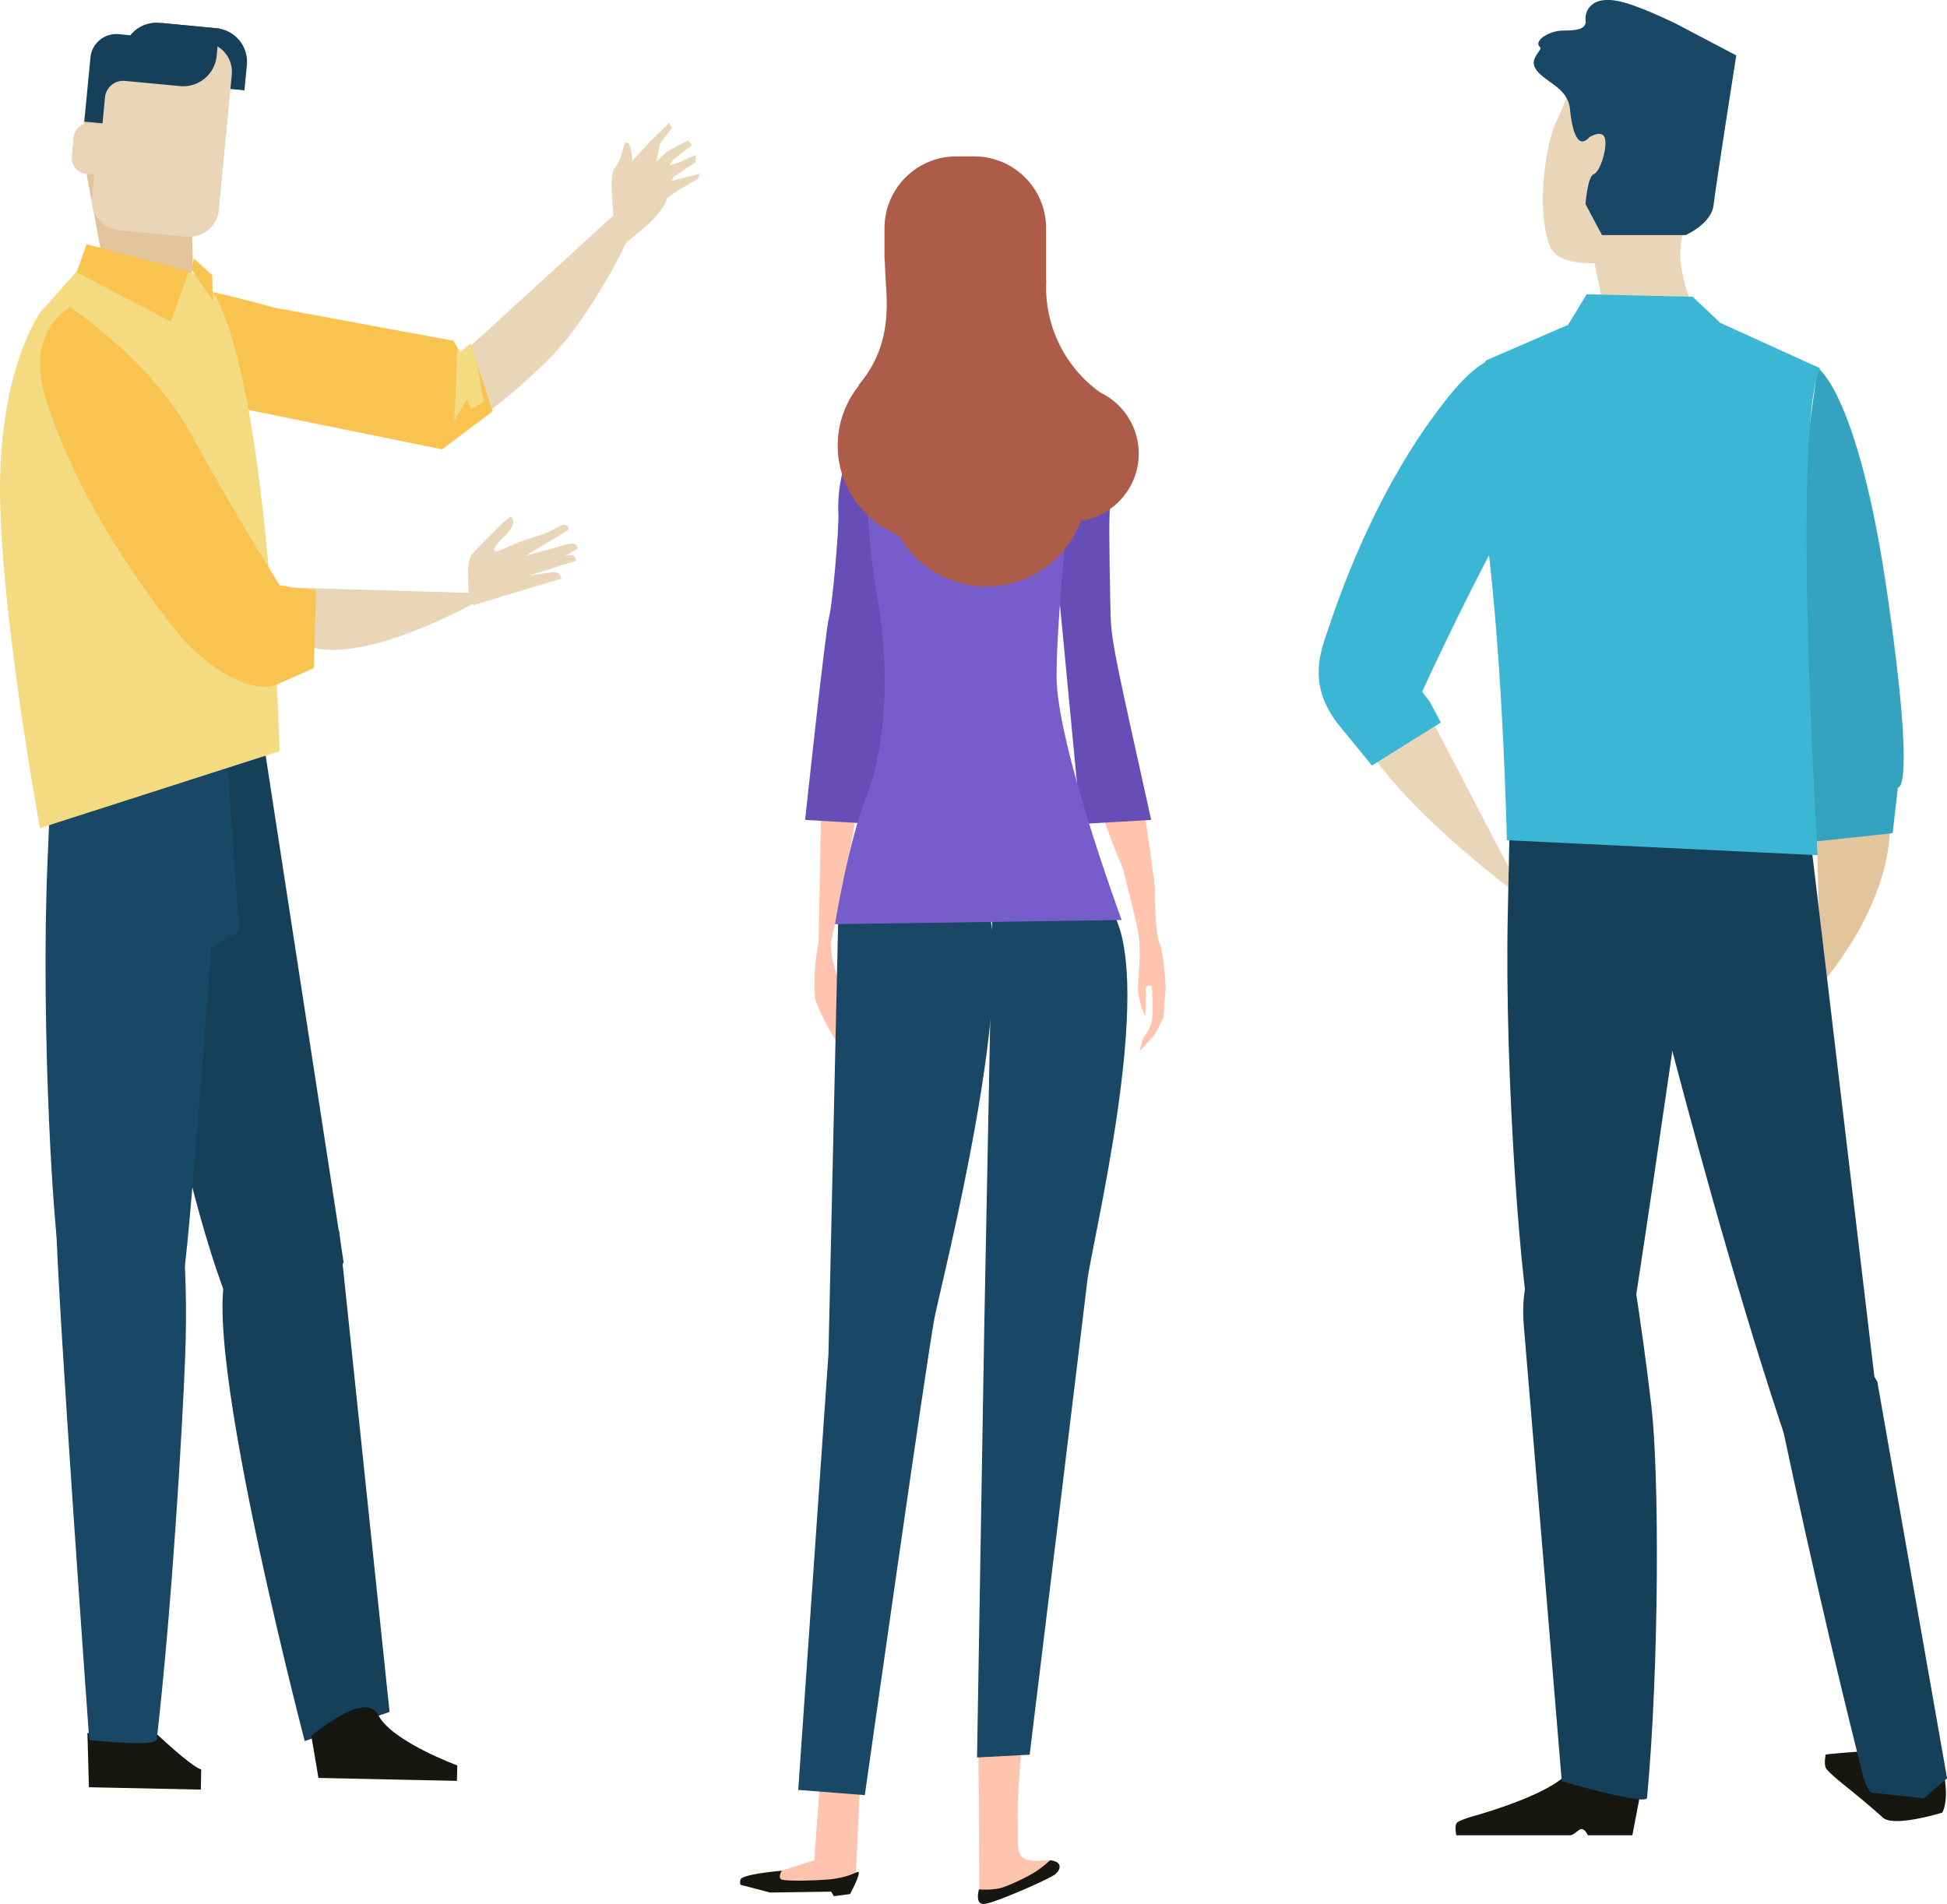 <?xml version="1.0" encoding="UTF-8"?> <svg xmlns="http://www.w3.org/2000/svg" viewBox="0 0 1072.96 1049.36"> <defs> <style>.cls-1{fill:#161711;}.cls-2{fill:#e9d6b8;}.cls-3{fill:#e2c59c;}.cls-4{fill:#163f59;}.cls-5{fill:#35a3bf;}.cls-6{fill:#3bb6d5;}.cls-7{fill:#194866;}.cls-8{fill:#f8c44f;}.cls-9{fill:#f4da80;}.cls-10{fill:#ffc4ad;}.cls-11{fill:#674eb7;}.cls-12{fill:#775ccc;}.cls-13{fill:#ad5c49;}</style> </defs> <title>3 - люди</title> <g id="Слой_2" data-name="Слой 2"> <g id="dizajn"> <path class="cls-1" d="M1006.64,975.08c-1.86-2.23-.51-8.13-.51-8.13s32.37-3.62,42.79-1.16c2.71.64,7.28,3,11.57,5.45.73.41,2,2.9,2.73,3.31,1.3.77,2-.53,3.09.17a37.46,37.46,0,0,1,5,3.41c2.83,14.85-.94,20.85-.94,20.85s-26.66,8.28-32.74,2.77C1022.14,987.79,1010.69,980,1006.64,975.08Z"></path> <path class="cls-1" d="M904.19,987.34l-4.62,24.13H875s-1.37-3.42-3.43-3.42c-1.76,0-4,3.42-6.42,3.42H802.55s-1.1-5.07.26-6.83c.69-.9,4.82-2.45,7.55-3.23,12.71-3.57,49.06-14.71,55.39-26.85C873.46,959.78,904.19,987.34,904.19,987.34Z"></path> <path class="cls-2" d="M884.64,174.21,878.74,145S858,146.58,854,135.39c-8.15-22.41-1.33-58.24,3.58-68.28,14-28.59,19.93-78.65,85.39-38.84,24.91,15.15-13.54,88.55-16.4,104.44s5.65,34.19,5.65,34.19l-15.32,11.49Z"></path> <path class="cls-3" d="M1001.05,450.88l2.17,92.17s34.73-38.31,38.09-81.88S1003.23,447.46,1001.05,450.88Z"></path> <path class="cls-4" d="M962,640.81S952.44,645,980.68,779c20.36,96.49,37.75,167.09,45.87,199,3.16,12.41,6.69,10.17,6.69,10.17l26.91,3L1073,980.1l-38.45-218.66Z"></path> <path class="cls-2" d="M786,390.83,841,496.46s-105.12-76-98.52-117.86S786,390.83,786,390.83Z"></path> <path class="cls-5" d="M1001.67,202.72s22.32,13.65,38.4,124.55S1045.89,434,1045.89,434L1043,459.21l-41.75,4.48L978.67,368Z"></path> <path class="cls-4" d="M899.08,490.74s61.62,255.14,110,369.52c28.33,67,28.6-61.62,28.6-61.62l-44-370.49L865,421.92S879.6,426.42,899.08,490.74Z"></path> <path class="cls-4" d="M944,422.65S897.39,753,892.49,767.88c-16.55,50.42-42.08-15.69-47.92-32.49s-15.59-141.25-13.65-232l1.94-90.79Z"></path> <path class="cls-4" d="M897.18,685.26s7,39.39,12.88,89.73c4.32,37,4.42,142.52-2.4,215.86-.41,4.48-47-9.18-47-9.18s-17-205.24-20.92-251.18S867.94,652.43,897.18,685.26Z"></path> <path class="cls-6" d="M1003,202.93l-55-25-15.16-14.35-58.45-1.4-10.24,16.84-45.32,19.65s-11.18,17.57-1.43,82.83c10.75,72.29,13,181.57,13,181.57l171.31,8.26S987,238,1003,202.93Z"></path> <path class="cls-6" d="M833.46,198.85s-10.2-11.36-35,19.52C756.07,271,735.59,336.28,731.19,348.92s-10,30.52,7.31,51.51C751.75,416.51,756,421.92,756,421.92l38-23.69-6-11.38-4.26-5.64s20.47-44.93,42.38-85.64S833.46,198.85,833.46,198.85Z"></path> <path class="cls-7" d="M876,75.51s7.41-4.57,8.54,1.12S881.69,94.85,878.28,96s-4.53,16.5-4.53,16.5l9.09,17.07h46.09s14.24-6.25,15.39-16.51,12.5-82.52,12.5-82.52L924.4,13.47s-17.09-8.56-29-12c-18.33-5.25-22.18,4.55-21.6,9.68s-5.14,5.69-12.52,5.69S844.7,22.55,848.69,26c1.66,1.41-5.7,5.9-2.78,11.35,4.16,7.76,18.15,10.28,19.29,22.81C865.71,65.81,868.05,84.59,876,75.51Z"></path> <path class="cls-2" d="M257.25,192.59l87.16-79.7s5.79,7,3.6,13.4c-6,17.34-27.38,52.14-41,66.83-18.55,20.07-40.94,36.16-40.94,36.16Z"></path> <path class="cls-2" d="M344.52,134.38l11-9.36a49.71,49.71,0,0,0,10-11.19c4.53-7,1.95-13.8-3.93-19.38s-10.3-6.23-10.3-6.23-9.46,4.21-8.27,12.68-7.34,27.18-4.1,28.53S344.52,134.38,344.52,134.38Z"></path> <polygon class="cls-2" points="347.22 89.9 358.18 78.09 368.85 67.58 370.21 70.66 363.68 79.18 360.19 97 355.86 94.62 347.22 89.9"></polygon> <polygon class="cls-2" points="367.46 83.55 379.21 77.4 381.36 79.98 370.84 88.16 363.21 100.14 355.86 94.62 367.46 83.55"></polygon> <polygon class="cls-2" points="383.57 85.32 373.88 89.62 367.05 91.61 362.36 97.88 366.75 104.12 371.6 97.19 383.39 89.35 383.57 85.32"></polygon> <polygon class="cls-2" points="385.72 95.73 367.19 100.48 364.15 105.15 366.93 109.59 374.44 104.39 384.4 98.78 385.72 95.73"></polygon> <path class="cls-2" d="M333.44,134.15c6-6.09,4.68-15.14,4.68-15.14s-2.72-22.63.6-26.37,5.38-13.39,5.38-13.39,2.85-3.61,4,5.55a37.62,37.62,0,0,1-.34,11.33s6.13,12.34,5.65,16.35c-.93,8.26-15.79,22.75-15.79,22.75S332.67,134.93,333.44,134.15Z"></path> <path class="cls-8" d="M153,169.89l96.92,17.92,3.7,6.31,5.64-4.61,12.27,37.15-27.91,21L111.67,220.79s-28.83-13.52-38.62-51.23C66,142.22,144.93,168.76,153,169.89Z"></path> <path class="cls-9" d="M250.34,232s1.39-26.71,1.62-40.65l1.62,2.77,5.64-4.61,4.13,12.89,3.16,19.15-7,4-2.24-5.41Z"></path> <path class="cls-3" d="M106.24,143.55c.27,12.31-5.18,23.61-12,24.86l-19.67,2.07c-7,.21-14.67-9.7-17-21.8q-5.61-30-11.23-60c-2.33-12-.18-36.75,9.54-45,8.89-7.38,19.89-8.54,30.12-3.18,11.23,6.07,18.52,29.85,18.73,42.05Q105.46,113,106.24,143.55Z"></path> <path class="cls-2" d="M161.56,323.86l109.24,3.23s-80.93,48.74-110.35,24.16S161.56,323.86,161.56,323.86Z"></path> <path class="cls-1" d="M110.89,975.21l-.22,11.1L49,985l-.82-29.83,37.22-.45S105.06,973.5,110.89,975.21Z"></path> <path class="cls-4" d="M65.39,451.26S93.44,634.67,125,715.58c28,71.69,64.35-20,64.35-20L142,387.81,53.45,379.2S47.31,381.32,65.39,451.26Z"></path> <path class="cls-7" d="M123.48,395.32l8.42,118.05-15.57,8.72S103.7,696.92,100.6,705.7c-17.7,50.31-60.11,19-65.62,2S22.33,565.5,26.2,474.35l3.91-91.16Z"></path> <path class="cls-7" d="M97.87,658.67S104.32,690,102,748.92c-1.44,37.34-7.18,136.2-15.6,209.69-.53,4.5-37.22.31-37.22.31S31.88,719.41,30.9,673.08C30.6,659.13,69.2,625.06,97.87,658.67Z"></path> <path class="cls-9" d="M109.74,151.47,52,138.56,22.45,171.87S.51,201.3,0,267.4c-.48,66.27,22,189,22,189L154.06,414S147.9,181.34,109.74,151.47Z"></path> <path class="cls-8" d="M38.64,169.37s-25.5,13.12-13.26,51C46.21,285,89.74,338.18,97.94,348.82s36.79,36.46,55.89,27.92l19.09-8.52,1.3-43.07-12.66-1.29-7.5-1.4s-26.43-42-48.53-82.82S38.64,169.37,38.64,169.37Z"></path> <polygon class="cls-8" points="104.12 149.38 94.24 177.26 42.26 150.06 47.69 134.6 104.12 149.38"></polygon> <polygon class="cls-8" points="106.8 142.42 105.6 148.66 117.27 165.62 116.96 151.71 106.8 142.42"></polygon> <path class="cls-4" d="M174.6,691.11s-10.36,3.14-43.17,3.61,36.5,264.83,36.5,264.83l46.75-16.06L186.89,678.25Z"></path> <path class="cls-1" d="M171.59,956.75l3.9,23.12,23.49.5,22,.47,30.83.65L252,973s-36.44-13.48-43.47-27.72S171.59,956.75,171.59,956.75Z"></path> <path class="cls-4" d="M87.82,26.69l1.33-14,5.77.56,15.25,1.45,9.22.88a18.52,18.52,0,0,1,16.66,20.2l-1.34,14-5.78-.56-15.27-1.45-9.21-.88A18.48,18.48,0,0,1,87.82,26.69Z"></path> <path class="cls-2" d="M50.71,108.94a16.44,16.44,0,0,0,14.81,17.92l37.16,3.56a16.43,16.43,0,0,0,17.95-14.81l7.1-74.33a16.44,16.44,0,0,0-14.81-18L75.76,19.78a16.46,16.46,0,0,0-18,14.82Z"></path> <path class="cls-4" d="M88,12.58a18.52,18.52,0,0,0-16.19,6.86l-6.32-.61A14.34,14.34,0,0,0,49.83,31.75L46.44,67l10.05,1,1.37-14.35a10.09,10.09,0,0,1,11-9.06l5.86.55L90,46.57l9.22.88a18.49,18.49,0,0,0,20.17-16.67l1.43-15.06Z"></path> <path class="cls-2" d="M58.78,77.43a8.77,8.77,0,0,0-7.9-9.57l-.73-.06a8.77,8.77,0,0,0-9.58,7.89l-1,10.61a8.8,8.8,0,0,0,7.91,9.59l.72.06a8.79,8.79,0,0,0,8.5-4.45Z"></path> <path class="cls-2" d="M258.54,328.57s-2.11-19,1.44-23,17.45-17.74,17.45-17.74l3.85-3.18s5.51,2.52-3.94,11.64-2.62,7.32-2.62,7.32l11.41-4.86,14.38-4.83,6.16-3s3.36-2,4.53-1.72c3.36.74,1.53,3.22,1.53,3.22l-23,13.83L314,299.61s3.24-.3,4,1.34-.33,1.88-.33,1.88l-26.06,14.41,12.88-1.92s3.19-.21,4,1.35,1.09,2.14,1.09,2.14l-48.82,14.73Z"></path> <path class="cls-2" d="M292.22,310.41l17.34-3.6s3.8-1.27,5.89-.68a2.46,2.46,0,0,1,1.86,2.93l-25.73,8.18Z"></path> <path class="cls-10" d="M470.27,378.25s9.21,1.26,4.08,50.66-23.81,120.83-23.81,120.83l2.16-115S455.45,390.77,470.27,378.25Z"></path> <path class="cls-10" d="M457.9,511.2c-1.79,23.57,8.17,34.41,10.8,44a170.59,170.59,0,0,0,6.91,19.25c-8.77-5.89-8.45-13.53-11.15-17.53s-1.25-2.94-2.46,5.41c-.69,4.75,6.33,13.68,10.1,20,3.27,5.48,3.33,8.79,3.33,8.79a96.82,96.82,0,0,1-12.91-14.86c-6.79-9.91-12.22-21.94-13-24.76-1.4-5.16-.7-20.93,1.52-32.07C453.53,506.86,459.18,494.22,457.9,511.2Z"></path> <polygon class="cls-10" points="474.44 970.88 471.58 1035.58 430.84 1038.81 412.77 1036.59 448.69 1025.29 452.7 971.45 474.44 970.88"></polygon> <path class="cls-1" d="M468.43,1043.89l-8.87,1.14-1.53-2.48-33.68.48L408,1038.74s-.68-2.86.86-3.72c4.6-2.63,22.05-4,22.05-4s-2.32,3.24-.47,4.68,24.26.63,29.82-.29c9.57-1.59,12.61-4.45,12.9-3.66C474,1033.8,468.43,1043.89,468.43,1043.89Z"></path> <path class="cls-7" d="M462.05,501.33l-5.5,244.87L439.89,986.47l36.7,2.89S510.88,747.26,515,726.31s47.52-188.92,27.26-231.8S462.05,501.33,462.05,501.33Z"></path> <path class="cls-10" d="M605.73,365.12c20.5,24.73,30.86,126.52,30.86,126.52s-6.74,39-44.45-91.72C580.82,360.67,600.68,359,605.73,365.12Z"></path> <path class="cls-10" d="M627.92,579.5l8.54-9.41,4.66-9.29,1.29-16.8s-.85-18-3.59-24.61-2.14-33.27-3.13-36.54-17.75-7.25-17.75-7.25,7.35,27.57,9.35,38.75-.68,28.1-.07,32.51a49.73,49.73,0,0,0,3.94,13.43s.45-11.92.21-15.06,3.4-1.75,3.4-1.75,1.09,16.45-.42,20.84a27.07,27.07,0,0,1-4.41,7.77Z"></path> <path class="cls-11" d="M496.35,308.18l-13.16,138v8l-39.51-2.3s11.44-106.5,13.17-111.66,5.72-49.82,5.15-57.84,1.15-48.08,27.48-44.08S496.35,308.18,496.35,308.18Z"></path> <path class="cls-11" d="M581.72,308.18l13.18,138v8l39.5-2.3c-17.8-80.73-21.81-96.77-22.33-111.66-.18-5.43-1.14-49.82-.56-57.84s1.08-29.76-22.91-44.08C565.71,224.68,581.72,308.18,581.72,308.18Z"></path> <path class="cls-10" d="M539.16,963.44l.57,83,34.35-12s14.53-10.53,2-9.15c-18.32,2-14.6-5.74-15.18-20.62s2.29-43.52,2.29-43.52Z"></path> <path class="cls-1" d="M578.66,1025.29a65.35,65.35,0,0,1-8,6.29c-4,2.58-15.55,8.26-20,9.16a42.5,42.5,0,0,1-11.16.57s-2.58,8.59,3.13,8,34.37-13.18,38.37-16S585.54,1025.85,578.66,1025.29Z"></path> <path class="cls-7" d="M546.79,505.92l-4.36,224.57-4,238.1,29-1.53s29.27-239.67,31.73-260.86,37.56-162.14,14.09-203.34S546.79,505.92,546.79,505.92Z"></path> <path class="cls-12" d="M541.06,227.63s-45,3.05-55.73,7.63-8.4,57.26-1.53,96.2,3.82,82.46-6.1,106.89-17.56,71-17.56,71l158-2.3s-35.89-96.95-35.89-134.36,9.92-122.93,9.16-131.33S551,227.63,541.06,227.63Z"></path> <path class="cls-13" d="M627.55,250a37.4,37.4,0,0,0-21.29-33.73,71.44,71.44,0,0,1-29.77-56.83v-1.94c0-.82.09-1.64.14-2.47l-.14,0V125.77a39.59,39.59,0,0,0-39.58-39.58H527a39.58,39.58,0,0,0-39.58,39.58v14.84a39.21,39.21,0,0,0,.23,4.22c.34,11.68,1,14.73,1,22.82,0,19.49-5.63,32.78-15.48,44.6a1.82,1.82,0,0,0,.15.23,52.84,52.84,0,0,0-11.68,33.09c0,22.39,14,41.57,33.84,49.69A55.42,55.42,0,0,0,595.65,287,37.41,37.41,0,0,0,627.55,250Z"></path> </g> </g> </svg> 